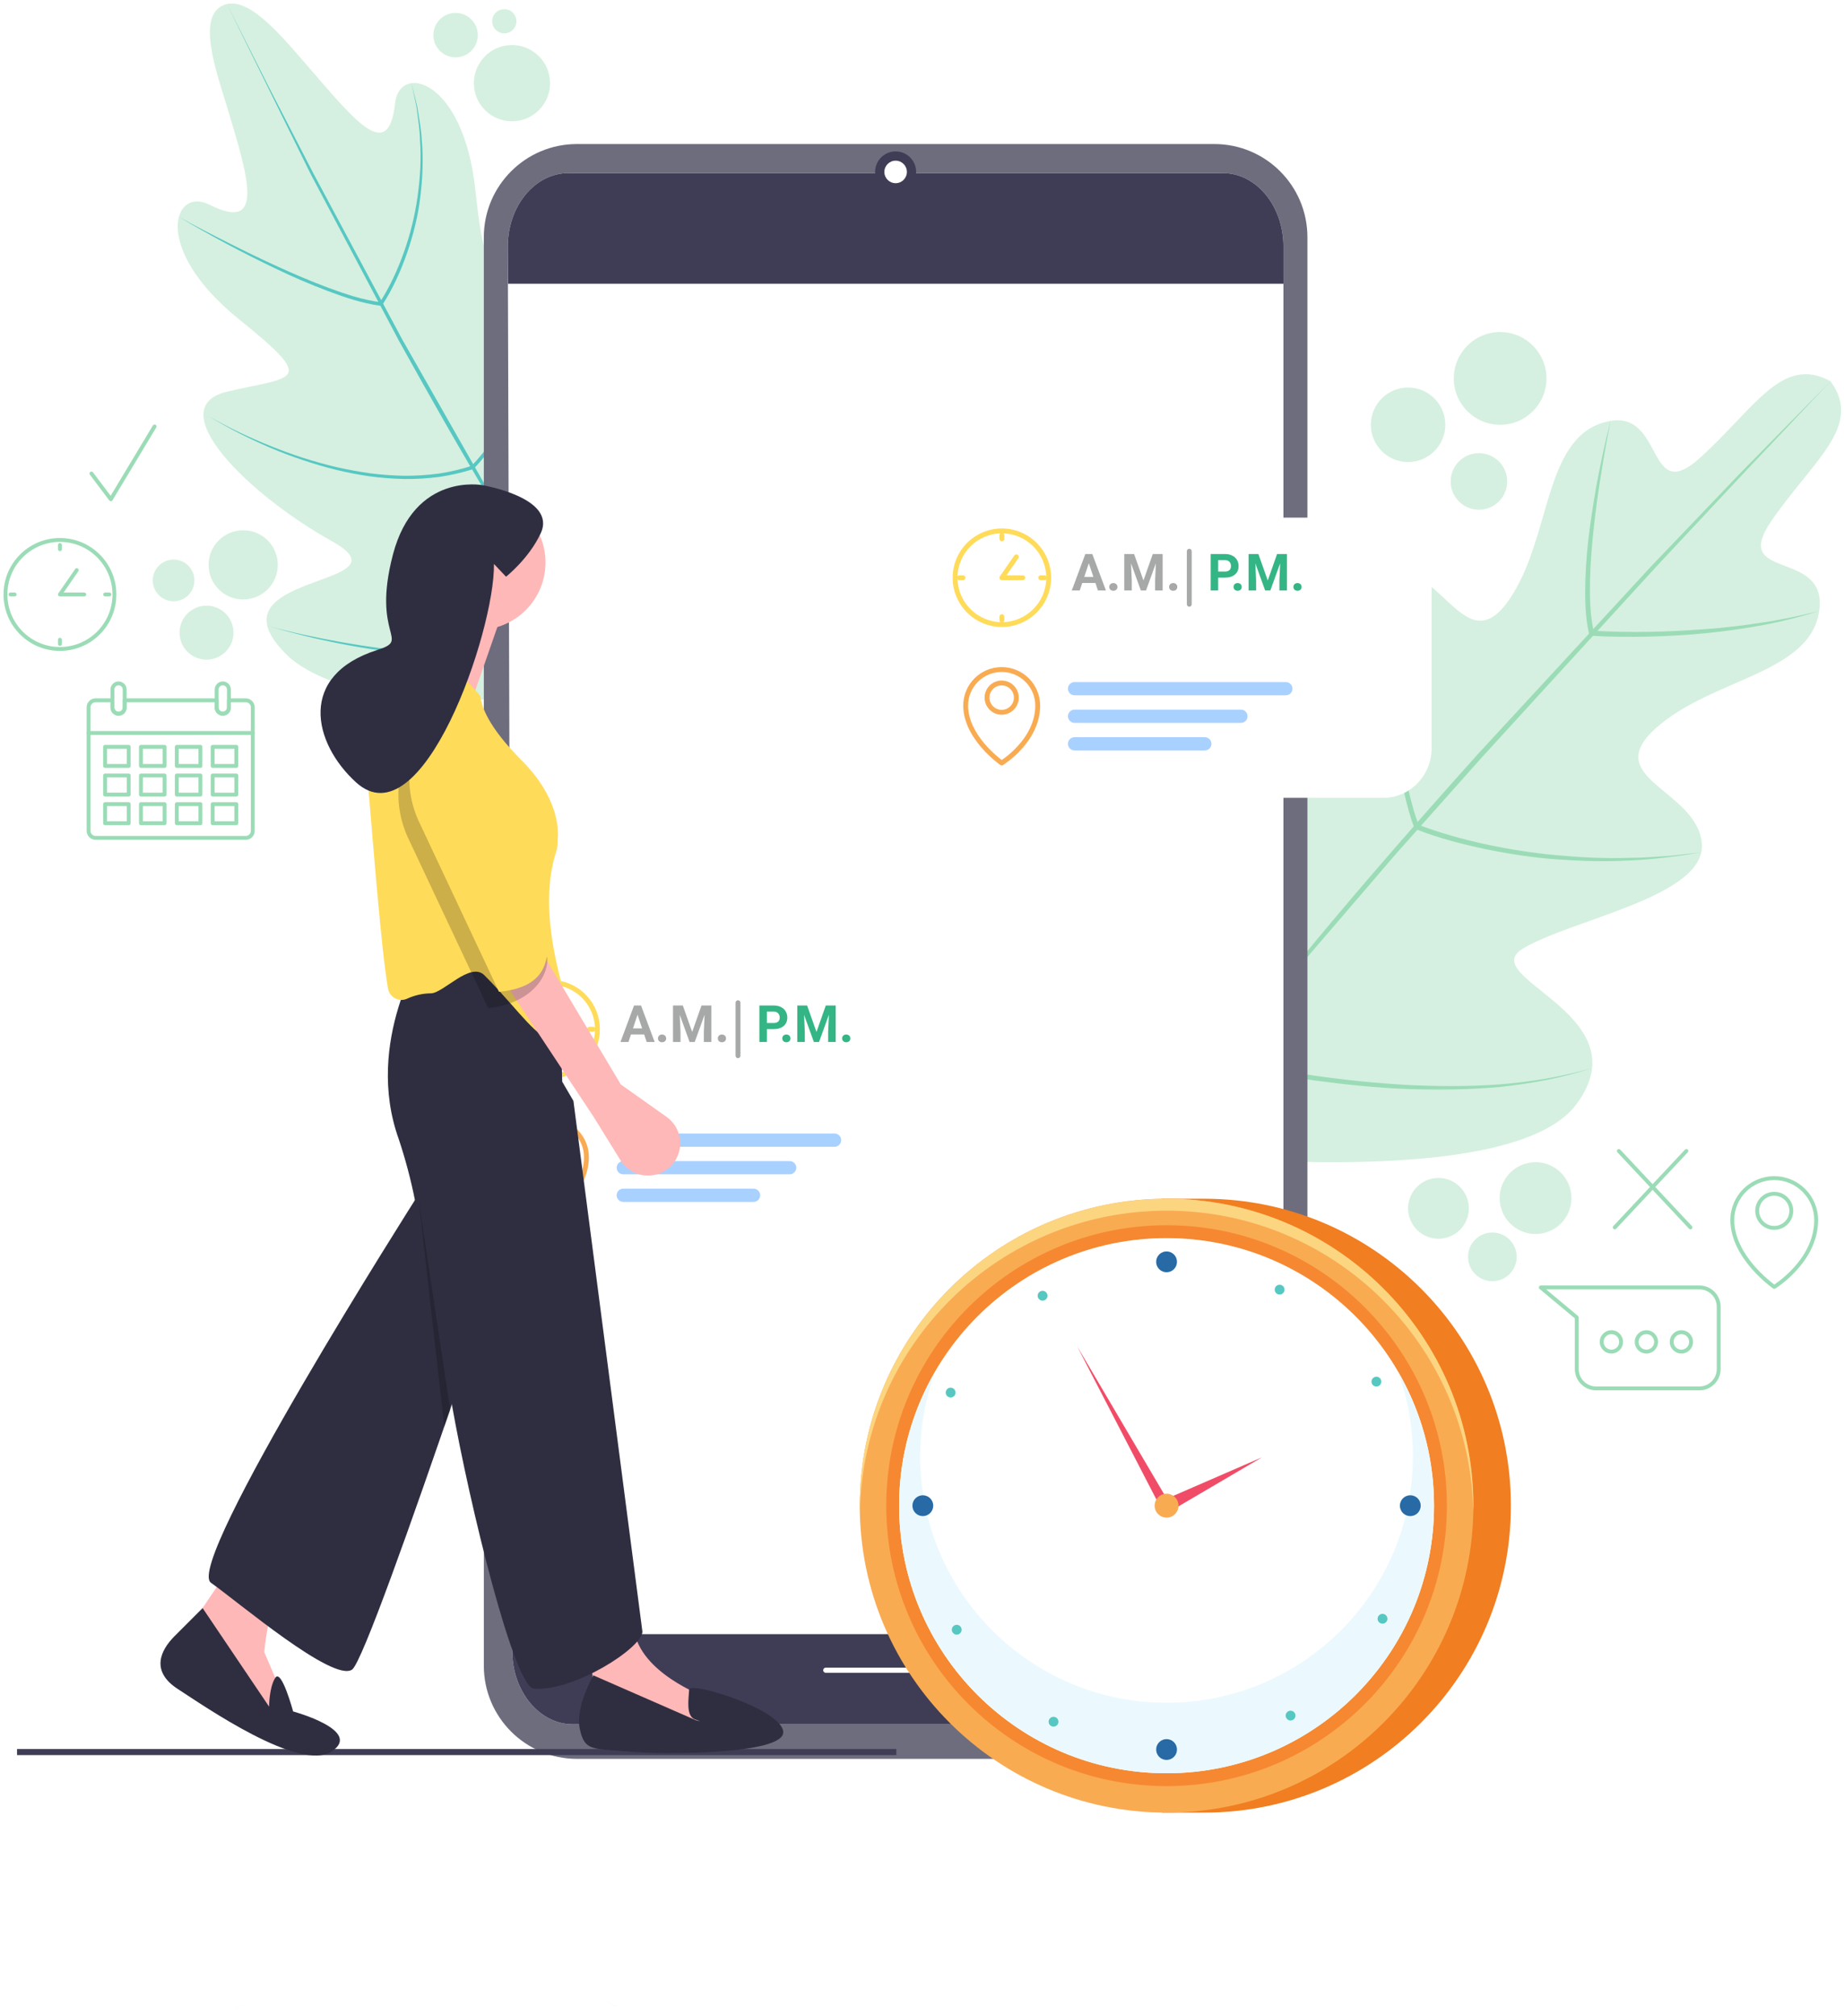 <svg xmlns="http://www.w3.org/2000/svg" xmlns:xlink="http://www.w3.org/1999/xlink" width="474" height="518" fill="none" xmlns:v="https://vecta.io/nano"><style><![CDATA[.B{fill:#fff}.C{fill:#ffdb5a}.D{fill:#f9ab52}.E{fill:#a7a9a8}.F{fill:#d5f0e0}.G{fill:#3f3d56}.H{fill:#ffb8b8}.I{fill:#2f2e41}.J{color-interpolation-filters:sRGB}]]></style><path d="M405.137 283.82c17.423-23.219-26.143-32.581-13.633-40.116s47.233-13.341 45.948-27.061-26.184-16.578-11.904-29.467 39.7-13.932 42.07-30.168-23.09-7.481-12.278-23.171 23.617-24.369 15.2-35.872c-12.496-6.859-19.446 6.962-33.603 19.714-7.92 7.133-9.725 2.024-12.541-3.087-2.22-4.025-5.067-8.052-12.026-6.089-15.792 4.452-13.536 29.796-24.468 45.622-6.756 9.78-11.649 4.231-17.652-1.32-3.71-3.43-7.846-6.861-13.108-6.67-13.772.501-15.034 35.685-20.888 49.064-2.753 6.297-7.517.329-13.953-5.639-7.24-6.712-16.595-13.424-27.588-2.688-20.769 20.281 1.964 109.124 1.964 109.124s91.037 11.043 108.46-12.176z" class="F"/><g fill="#9bdcb7"><path d="M470.54 97.965l-22.65 23.956-22.52 24.075-44.494 48.644-21.92 24.613-21.479 24.996c-7.148 8.344-14.055 16.887-20.941 25.444l-10.151 12.983-9.708 13.32c12.233-18.279 26.02-35.456 40.013-52.405 14.024-16.936 28.52-33.472 43.196-49.842l44.739-48.452 22.796-23.824 23.119-23.508z"/><path d="M413.998 108.141c-.886 4.508-1.712 9.026-2.416 13.559-.741 4.528-1.376 9.072-1.873 13.627s-.884 9.118-.991 13.684c-.081 4.548-.017 9.161 1.019 13.536l-.592-.502c4.872.275 9.795.374 14.697.298 4.908-.064 9.808-.348 14.703-.71 4.897-.345 9.773-.944 14.624-1.701 4.867-.692 9.661-1.779 14.449-2.924-4.702 1.445-9.488 2.668-14.334 3.585-4.85.886-9.735 1.612-14.646 2.087-4.909.504-9.84.76-14.773.889-4.936.1-9.864.098-14.815-.213-.294-.017-.529-.229-.593-.503-1.043-4.602-1.056-9.266-.937-13.876.149-4.616.554-9.212 1.201-13.77.623-4.562 1.355-9.104 2.241-13.616.915-4.507 1.867-9.004 3.036-13.45zm-59.181 38.443c.887 11.077 1.944 22.137 3.351 33.147.714 5.502 1.526 10.992 2.509 16.442 1.004 5.438 2.144 10.89 4.055 16.024l-.358-.369c5.7 2.177 11.679 3.845 17.694 5.136 6.025 1.287 12.128 2.239 18.27 2.788 6.138.559 12.316.873 18.488.66 3.091.005 6.17-.243 9.255-.44 1.545-.064 3.076-.288 4.613-.456l4.614-.509c-6.102 1.022-12.26 1.829-18.459 2.082-6.195.343-12.411.159-18.603-.277-6.197-.429-12.348-1.404-18.434-2.643-6.083-1.288-12.102-2.832-17.943-5.137-.172-.068-.299-.209-.357-.371-1.932-5.308-3.031-10.794-4.008-16.277-.96-5.489-1.739-11.003-2.31-16.536-.593-5.532-1.116-11.068-1.506-16.613l-.871-16.651zm-54.108 35.988c.335 7.627.78 15.247 1.389 22.853.588 7.607 1.288 15.206 2.224 22.772.955 7.563 2.023 15.116 3.563 22.568.772 3.724 1.635 7.431 2.737 11.059 1.103 3.621 2.391 7.203 4.182 10.487l-.418-.32c7.748 1.825 15.628 3.249 23.527 4.389 7.905 1.131 15.856 1.932 23.828 2.384 7.972.387 15.968.444 23.933-.163 7.958-.646 15.868-1.926 23.559-4.18-7.6 2.548-15.531 3.971-23.501 4.844-7.991.736-16.024.804-24.04.54-8.019-.301-16.004-1.146-23.95-2.214-7.944-1.119-15.845-2.463-23.676-4.319-.184-.044-.333-.165-.417-.32-1.849-3.437-3.135-7.089-4.236-10.768-1.099-3.684-1.948-7.425-2.707-11.179-1.504-7.51-2.577-15.09-3.381-22.693-.816-7.6-1.415-15.219-1.86-22.844-.397-7.628-.713-15.26-.756-22.896z"/></g><path d="M157.245 99.727c1.568-24.615-5.06-55.688-17.785-43.337s-14.495 18.435-17.275-7.605c-3.051-28.571-19.536-32.648-20.632-22.263-1.7 16.117-11.024 3.54-23.341-10.552C71.762 8.591 63.17-1.831 56.945 1.565S55.73 18.763 58.43 27.703c5.413 17.919 9.853 32.168-4.623 24.88-9.328-4.696-14.816 11.375 7.565 29.395 20.397 16.424 14.323 14.621-2.948 18.644s5.279 26.404 26.829 38.4-33.499 7.876-11.384 29.378c11.293 10.98 51.122 18.265 78.087 3.18 25.836-14.454 39.151-50.746 36.155-65.538-3.175-15.673-11.776-10.174-19.106-4.676-6.806 5.107-12.516 10.214-11.761-1.639z" class="F"/><g fill="#57c7c2"><path d="M58.334 1.047l10.972 21.719 11.163 21.617 22.961 42.896 24.064 42.28 6.271 10.422 3.152 5.202 3.244 5.142 6.509 10.276 6.696 10.156c-9.324-13.277-18.054-26.965-26.474-40.837-8.39-13.891-16.382-28.017-24.26-42.203L79.849 44.704 58.334 1.047z"/><path d="M53.637 106.918c5.115 2.988 10.491 5.507 15.977 7.707 5.48 2.22 11.119 4.043 16.864 5.395 2.879.654 5.781 1.182 8.7 1.592 2.924.374 5.864.589 8.807.636 2.943.014 5.881-.179 8.795-.567 2.905-.435 5.768-1.112 8.561-2.007l-.173.106c4.057-4.286 7.409-9.312 10.377-14.464 2.963-5.182 5.413-10.639 7.599-16.196.99-2.817 2.07-5.607 2.87-8.488.416-1.436.902-2.853 1.259-4.304l1.077-4.353c.395-1.444.696-2.908.975-4.379l.875-4.403c.505-2.949.881-5.921 1.328-8.884l-1.107 8.92-.765 4.432c-.243 1.48-.508 2.956-.868 4.413l-1.016 4.384c-.339 1.461-.806 2.891-1.203 4.337-.763 2.905-1.809 5.723-2.765 8.571-2.094 5.631-4.59 11.116-7.536 16.358-2.984 5.223-6.29 10.272-10.466 14.707l-.161.101-.013.004c-2.854.901-5.771 1.575-8.727 2.003-2.961.382-5.944.564-8.925.536-2.979-.062-5.952-.292-8.903-.686-2.947-.414-5.868-.992-8.756-1.694-5.765-1.444-11.408-3.347-16.871-5.663-5.449-2.343-10.768-5-15.809-8.115zm15.068 53.869c6.293 1.724 12.677 3.086 19.096 4.216 6.415 1.145 12.881 2.016 19.373 2.485 6.49.449 13.016.581 19.48-.059 6.44-.63 12.896-2.008 18.64-4.952 5.766-2.92 10.438-7.634 14.438-12.696 3.964-5.138 7.242-10.788 10.13-16.613 2.898-5.828 5.335-11.881 7.51-18.023s4.094-12.384 5.609-18.73c-2.805 12.739-6.868 25.242-12.488 37.06-2.804 5.908-6.129 11.59-10.104 16.814-4.029 5.139-8.751 9.966-14.677 12.998-5.914 2.997-12.47 4.354-18.979 4.968-6.529.605-13.101.49-19.613-.071-13.03-1.136-25.898-3.721-38.415-7.397zM45.986 55.752c4.147 2.279 8.347 4.455 12.575 6.572 4.216 2.139 8.475 4.195 12.773 6.152s8.645 3.813 13.061 5.464c4.411 1.631 8.924 3.137 13.552 3.729l-.423.191c2.628-4.055 4.7-8.541 6.324-13.133 1.636-4.601 2.812-9.367 3.487-14.207.677-4.832.985-9.744.62-14.628-.043-2.453-.428-4.875-.74-7.308-.115-1.224-.435-2.411-.678-3.612l-.772-3.601.883 3.576c.28 1.196.639 2.379.791 3.6.388 2.427.85 4.851.969 7.315.453 4.908.229 9.864-.369 14.756-.575 4.904-1.794 9.721-3.403 14.385-1.631 4.664-3.653 9.185-6.371 13.376-.093.143-.257.212-.415.191l-.009-.001c-4.776-.641-9.299-2.191-13.735-3.856-4.433-1.693-8.799-3.549-13.063-5.611-8.563-4.056-16.905-8.547-25.059-13.349z"/></g><path d="M141.397 21.37c0 5.408-4.385 9.793-9.795 9.793s-9.794-4.385-9.794-9.793 4.386-9.795 9.794-9.795 9.795 4.385 9.795 9.795zM122.818 9.027c0 3.153-2.557 5.711-5.71 5.711s-5.712-2.557-5.712-5.711 2.557-5.712 5.712-5.712 5.71 2.557 5.71 5.712zm9.92-3.565c0 1.717-1.392 3.109-3.108 3.109s-3.109-1.392-3.109-3.109 1.392-3.109 3.109-3.109 3.108 1.393 3.108 3.109zM71.401 145.135c0 4.91-3.981 8.892-8.892 8.892s-8.892-3.982-8.892-8.892 3.981-8.892 8.892-8.892 8.892 3.981 8.892 8.892zm-11.379 17.418c0 3.83-3.105 6.934-6.935 6.934s-6.933-3.104-6.933-6.934 3.104-6.933 6.933-6.933 6.935 3.104 6.935 6.933zm-10.049-13.422c0 2.956-2.396 5.353-5.353 5.353s-5.355-2.397-5.355-5.353 2.397-5.355 5.355-5.355 5.353 2.397 5.353 5.355zM377.564 310.472c0 4.312-3.496 7.808-7.81 7.808s-7.808-3.496-7.808-7.808 3.496-7.81 7.808-7.81 7.81 3.496 7.81 7.81zm26.374-2.635c0 5.095-4.132 9.227-9.226 9.227s-9.226-4.132-9.226-9.227 4.131-9.225 9.226-9.225 9.226 4.131 9.226 9.225zm-14.077 15.096c0 3.454-2.8 6.254-6.252 6.254s-6.253-2.8-6.253-6.254 2.798-6.252 6.253-6.252 6.252 2.799 6.252 6.252zM387.422 123.7c0 4.012-3.252 7.265-7.265 7.265s-7.265-3.253-7.265-7.265 3.252-7.265 7.265-7.265 7.265 3.252 7.265 7.265zm-15.906-14.557c0 5.284-4.284 9.569-9.57 9.569s-9.569-4.285-9.569-9.569 4.284-9.57 9.569-9.57 9.57 4.284 9.57 9.57zm26.006-11.912c0 6.578-5.333 11.912-11.912 11.912s-11.912-5.334-11.912-11.912 5.334-11.912 11.912-11.912 11.912 5.333 11.912 11.912z" class="F"/><g fill="#9bdcb7"><path d="M29.409 152.741h-.5c0 3.73-1.51 7.103-3.955 9.548s-5.818 3.955-9.548 3.955-7.103-1.511-9.548-3.955-3.955-5.818-3.955-9.548 1.511-7.104 3.955-9.548 5.818-3.956 9.548-3.956 7.103 1.511 9.548 3.956 3.955 5.818 3.955 9.548h.5.5c0-8.01-6.493-14.504-14.503-14.504S.903 144.731.903 152.741 7.396 167.244 15.406 167.244s14.503-6.493 14.503-14.503h-.5zm-10.088-6.538l-4.326 6.253c-.106.153-.119.352-.032.517s.256.268.443.268h6.259c.277 0 .5-.224.5-.5s-.223-.5-.5-.5h-5.305l3.784-5.469c.157-.228.1-.539-.127-.696s-.538-.1-.695.127z"/><use xlink:href="#C"/><use xlink:href="#C" y="24.348"/><path d="M28.119 152.241h-1.076c-.276 0-.5.224-.5.5s.224.5.5.5h1.076c.276 0 .5-.224.5-.5s-.224-.5-.5-.5zm-24.349 0H2.695c-.276 0-.5.224-.5.5s.224.5.5.5h1.075c.276 0 .5-.224.5-.5s-.224-.5-.5-.5zM456.068 315.493v-.5c-2.144-.004-3.879-1.738-3.883-3.884.004-2.144 1.739-3.878 3.883-3.882 2.144.004 3.88 1.738 3.884 3.882-.004 2.146-1.74 3.88-3.884 3.884v.5.5c2.697 0 4.884-2.185 4.884-4.884s-2.187-4.882-4.884-4.882-4.883 2.185-4.883 4.882 2.185 4.884 4.883 4.884v-.5zm0-12.786v-.5c-6.228.001-11.276 5.049-11.276 11.276.006 5.034 2.781 9.416 5.512 12.545s5.458 5.021 5.478 5.036c.163.113.378.12.547.016.025-.016 2.753-1.68 5.497-4.703s5.515-7.42 5.518-12.894c0-6.227-5.048-11.275-11.276-11.276v.5.5c2.84 0 5.405 1.149 7.266 3.01s3.01 4.427 3.01 7.266c.002 5.12-2.61 9.305-5.258 12.222-1.322 1.458-2.648 2.592-3.64 3.36-.497.384-.909.676-1.196.872l-.332.219-.11.071.26.426.285-.41-.112-.08c-.572-.414-3.207-2.395-5.681-5.375s-4.772-6.947-4.768-11.305c0-2.839 1.149-5.405 3.009-7.266s4.428-3.01 7.267-3.01v-.5zM23.109 121.967l4.979 6.61c.1.132.26.207.426.199s.317-.1.403-.241l11.244-18.704c.141-.238.065-.544-.171-.687s-.544-.065-.687.171l-10.862 18.069-4.533-6.02c-.166-.22-.48-.264-.7-.099s-.265.48-.099.702zM415.433 315.709l18.416-19.636c.189-.201.179-.517-.023-.706s-.517-.179-.706.022l-18.416 19.636c-.188.202-.179.518.022.707s.519.179.707-.023z"/><path d="M415.758 296.073l18.416 19.636c.188.202.506.212.707.023s.211-.505.023-.707l-18.416-19.636c-.19-.201-.506-.21-.707-.022s-.212.505-.023.706zM24.57 179.931v.5h3.832v1.38c0 1.142.923 2.074 2.069 2.076s2.075-.93 2.076-2.076v-1.38h22.648v1.38c.001 1.145.929 2.073 2.075 2.076 1.145-.003 2.075-.93 2.076-2.076v-1.38h3.831c.708.001 1.3.592 1.301 1.301v31.749c-.001.715-.591 1.299-1.301 1.3H24.57c-.715-.001-1.298-.582-1.299-1.3v-31.749c.002-.712.587-1.3 1.299-1.301v-.5-.5c-1.271.001-2.298 1.034-2.299 2.301v31.749c.001 1.271 1.03 2.3 2.299 2.3h38.607c1.265-.001 2.299-1.026 2.301-2.3v-31.749c-.003-1.269-1.035-2.299-2.301-2.301h-4.331c-.132 0-.26.053-.353.146s-.147.222-.147.354v1.88c-.001.589-.487 1.074-1.076 1.076s-1.073-.487-1.075-1.076v-1.88c0-.132-.053-.262-.147-.354s-.221-.146-.353-.146H32.048c-.131 0-.26.053-.353.146s-.147.222-.147.354v1.88c-.001.589-.486 1.074-1.076 1.076s-1.068-.484-1.069-1.076v-1.88c0-.132-.054-.262-.147-.354s-.222-.146-.353-.146H24.57v.5zm30.098 11.96v.5h5.572v3.91h-5.072v-4.41h-.5v.5-.5h-.5v4.91c0 .131.053.26.147.354s.223.146.353.146h6.072c.131 0 .26-.053.353-.146s.147-.223.147-.354v-4.91c0-.132-.053-.26-.147-.354s-.223-.146-.353-.146h-6.072c-.131 0-.26.053-.353.146s-.147.222-.147.354h.5zm0 7.362v.5h5.572v3.91h-5.072v-4.41h-.5v.5-.5h-.5v4.91c0 .132.053.26.147.353s.223.147.353.147h6.072c.131 0 .26-.054.353-.147s.147-.221.147-.353v-4.91c0-.132-.053-.26-.147-.353s-.223-.147-.353-.147h-6.072c-.131 0-.26.054-.353.147s-.147.221-.147.353h.5zm0 7.362v.5h5.572v3.91h-5.072v-4.41h-.5v.5-.5h-.5v4.91c0 .132.053.26.147.353s.223.147.353.147h6.072c.131 0 .26-.053.353-.147s.147-.221.147-.353v-4.91c0-.131-.053-.261-.147-.354s-.223-.146-.353-.146h-6.072c-.131 0-.26.053-.353.146s-.147.223-.147.354h.5zm-9.219-14.724v.5h5.571v3.91h-5.071v-4.41h-.5v.5-.5h-.5v4.91c0 .131.053.26.147.354s.221.146.353.146h6.071c.132 0 .26-.053.353-.146s.147-.223.147-.354v-4.91c0-.132-.053-.26-.147-.354s-.221-.146-.353-.146h-6.071c-.132 0-.26.053-.353.146s-.147.222-.147.354h.5zm0 7.362v.5h5.571v3.91h-5.071v-4.41h-.5v.5-.5h-.5v4.91c0 .132.053.26.147.353s.221.147.353.147h6.071c.132 0 .26-.054.353-.147s.147-.221.147-.353v-4.91c0-.132-.053-.26-.147-.353s-.221-.147-.353-.147h-6.071c-.132 0-.26.054-.353.147s-.147.221-.147.353h.5zm0 7.362v.5h5.571v3.91h-5.071v-4.41h-.5v.5-.5h-.5v4.91c0 .132.053.26.147.353s.221.147.353.147h6.071c.132 0 .26-.053.353-.147s.147-.221.147-.353v-4.91c0-.131-.053-.261-.147-.354s-.221-.146-.353-.146h-6.071c-.132 0-.26.053-.353.146s-.147.223-.147.354h.5z"/><path d="M36.23 191.891v.5h5.572v3.91h-5.072v-4.41h-.5v.5-.5h-.5v4.91c0 .131.054.26.146.354s.222.146.354.146h6.072c.131 0 .26-.053.353-.146s.147-.223.147-.354v-4.91c0-.132-.053-.26-.147-.354s-.223-.146-.353-.146h-6.072c-.132 0-.26.053-.354.146s-.146.222-.146.354h.5zm0 7.362v.5h5.572v3.91h-5.072v-4.41h-.5v.5-.5h-.5v4.91c0 .132.054.26.146.353s.222.147.354.147h6.072c.131 0 .26-.054.353-.147s.147-.221.147-.353v-4.91c0-.132-.053-.26-.147-.353s-.223-.147-.353-.147h-6.072c-.132 0-.26.054-.354.147s-.146.221-.146.353h.5zm0 7.362v.5h5.572v3.91h-5.072v-4.41h-.5v.5-.5h-.5v4.91c0 .132.054.26.146.353s.222.147.354.147h6.072c.131 0 .26-.053.353-.147s.147-.221.147-.353v-4.91c0-.131-.053-.261-.147-.354s-.223-.146-.353-.146h-6.072c-.132 0-.26.053-.354.146s-.146.223-.146.354h.5zm-9.219-14.724v.5h5.571v3.91h-5.071v-4.41h-.5v.5-.5h-.5v4.91c0 .131.053.26.146.354s.222.146.354.146h6.071c.132 0 .261-.053.354-.146s.146-.223.146-.354v-4.91c0-.132-.053-.26-.146-.354s-.222-.146-.354-.146h-6.071c-.132 0-.26.053-.354.146s-.146.222-.146.354h.5zm0 7.362v.5h5.571v3.91h-5.071v-4.41h-.5v.5-.5h-.5v4.91c0 .132.053.26.146.353s.222.147.354.147h6.071c.132 0 .261-.054.354-.147s.146-.221.146-.353v-4.91c0-.132-.053-.26-.146-.353s-.222-.147-.354-.147h-6.071c-.132 0-.26.054-.354.147s-.146.221-.146.353h.5zm0 7.362v.5h5.571v3.91h-5.071v-4.41h-.5v.5-.5h-.5v4.91c0 .132.053.26.146.353s.222.147.354.147h6.071c.132 0 .261-.053.354-.147s.146-.221.146-.353v-4.91c0-.131-.053-.261-.146-.354s-.222-.146-.354-.146h-6.071c-.132 0-.26.053-.354.146s-.146.223-.146.354h.5zm3.461-31.027v.5h.006c.581.001 1.069.486 1.07 1.077v4.645c-.001.59-.488 1.075-1.07 1.076h-.006c-.589-.001-1.068-.484-1.069-1.076v-4.645c.001-.593.481-1.076 1.069-1.077v-.5-.5c-1.146.001-2.069.933-2.069 2.077v4.645c0 1.143.923 2.075 2.069 2.076h.006c1.141-.002 2.068-.93 2.07-2.076v-4.645c-.002-1.147-.929-2.075-2.07-2.077h-.006v.5zm26.799 0v.5c.589.001 1.075.486 1.076 1.077v4.645c-.001.59-.487 1.075-1.076 1.076s-1.073-.486-1.075-1.076v-4.645c.001-.591.485-1.076 1.075-1.077v-.5-.5c-1.145.002-2.073.932-2.075 2.077v4.645c.001 1.146.929 2.074 2.075 2.076s2.075-.929 2.076-2.076v-4.645c-.001-1.147-.931-2.075-2.076-2.077v.5zm-34.5 13.244h42.208c.276 0 .5-.224.5-.5s-.224-.5-.5-.5H22.771c-.276 0-.5.222-.5.5s.224.5.5.5zM410.269 356.728v.5h26.564c3.013 0 5.456-2.443 5.456-5.456v-16.023c0-3.013-2.443-5.456-5.456-5.456h-40.771c-.21 0-.398.132-.47.329s-.011.42.15.555l9.071 7.567v13.028c0 3.013 2.443 5.456 5.456 5.456v-.5-.5c-2.461-.004-4.452-1.995-4.456-4.456V338.51c0-.148-.067-.289-.18-.384l-8.191-6.833h39.391c2.46.004 4.451 1.995 4.456 4.456v16.023c-.005 2.461-1.996 4.452-4.456 4.456h-26.564v.5zm6.435-11.943h-.5c-.003 1.103-.894 1.994-1.996 1.996s-1.995-.893-1.996-1.996.893-1.996 1.996-1.997 1.993.895 1.996 1.997h.5.5c0-1.654-1.342-2.997-2.996-2.997s-2.996 1.343-2.996 2.997 1.34 2.996 2.996 2.996 2.996-1.341 2.996-2.996h-.5zm8.996 0h-.5c-.002 1.103-.894 1.994-1.996 1.996s-1.995-.893-1.996-1.996.894-1.996 1.996-1.997 1.994.895 1.996 1.997h.5.5c0-1.654-1.34-2.997-2.996-2.997s-2.996 1.341-2.996 2.997 1.341 2.996 2.996 2.996 2.996-1.341 2.996-2.996h-.5zm8.997 0h-.5c-.001 1.103-.893 1.994-1.996 1.996s-1.995-.893-1.996-1.996.893-1.996 1.996-1.997 1.995.895 1.996 1.997h.5.5c0-1.656-1.341-2.997-2.996-2.997s-2.996 1.343-2.996 2.997 1.341 2.996 2.996 2.996 2.996-1.341 2.996-2.996h-.5z"/></g><path d="M336.072 427.985V60.945c0-13.219-10.716-23.936-23.935-23.936H148.302c-13.218 0-23.934 10.717-23.934 23.936V427.984c0 13.22 10.716 23.936 23.936 23.936h163.833c13.219 0 23.935-10.716 23.935-23.935z" fill="#6e6d7e"/><path d="M146.114 44.474h168.211c8.607 0 15.584 8.452 15.584 18.877V424.16c0 10.425-6.977 18.877-15.584 18.877H147.254c-8.606 0-15.584-8.452-15.584-18.877l-1.14-360.808c0-10.425 6.978-18.877 15.584-18.877z" class="B"/><path d="M131.653 419.872l.017 4.288c0 10.425 6.978 18.876 15.584 18.877h167.071c8.607-.001 15.584-8.452 15.584-18.877v-4.288H131.653z" class="G"/><path d="M212.268 429.813h37.028c.368 0 .666-.298.666-.666s-.298-.667-.666-.667h-37.028c-.368 0-.667.299-.667.667s.299.666.667.666z" class="B"/><g class="G"><path d="M329.909 63.352c0-10.425-6.977-18.877-15.584-18.877H146.114c-8.606 0-15.584 8.452-15.584 18.877l.058 9.559h199.321V63.352z"/><path d="M235.494 44.176c0 2.912-2.361 5.273-5.274 5.273s-5.275-2.361-5.275-5.273 2.361-5.275 5.275-5.275 5.274 2.361 5.274 5.275z"/></g><path d="M233.113 44.176c0 1.597-1.296 2.893-2.893 2.893s-2.894-1.296-2.894-2.893 1.295-2.893 2.894-2.893 2.893 1.295 2.893 2.893z" class="B"/><g filter="url(#A)" class="B"><path d="M355.539 203H222.461C215.58 203 210 197.29 210 190.244v-46.488c0-7.045 5.58-12.756 12.461-12.756h133.078c6.882 0 12.461 5.711 12.461 12.756v46.488c0 7.046-5.579 12.756-12.461 12.756z"/></g><use xlink:href="#D" class="B"/><use xlink:href="#E" class="C"/><path d="M261.249 143.071l-3.717 5.373h5.377" class="B"/><g class="C"><use xlink:href="#F"/><use xlink:href="#G"/><use xlink:href="#H"/><use xlink:href="#I"/><use xlink:href="#J"/></g><use xlink:href="#K" class="B"/><use xlink:href="#L" class="D"/><g fill="#a9d1ff"><use xlink:href="#M"/><use xlink:href="#N"/><path d="M311.403 191.115c0 .94-.763 1.702-1.703 1.702h-33.485c-.941 0-1.703-.762-1.703-1.702s.762-1.703 1.703-1.703H309.7c.94 0 1.703.762 1.703 1.703z"/></g><path d="M281.578 149.79h-3.386l-.644 1.932h-2.054l3.49-9.374h1.789l3.509 9.374h-2.054l-.65-1.932zm-2.865-1.564h2.344l-1.179-3.509-1.165 3.509zm6.419 2.581c0-.296.099-.536.296-.721s.453-.276.753-.276.556.092.754.276.302.425.302.721-.099.531-.296.715-.451.27-.76.27c-.304 0-.556-.09-.753-.27s-.296-.423-.296-.715zm6.386-8.459l2.408 6.798 2.395-6.798h2.537v9.374h-1.938v-2.563l.193-4.423-2.53 6.986h-1.326l-2.524-6.979.193 4.416v2.563h-1.931v-9.374h2.523zm9.001 8.459c0-.296.098-.536.296-.721s.453-.276.753-.276.556.092.753.276.303.425.303.721-.099.531-.296.715-.451.27-.76.27-.556-.09-.753-.27-.296-.423-.296-.715z" class="E"/><path d="M313.131 148.419v3.303h-1.932v-9.374h3.657c.704 0 1.322.129 1.854.386.537.258.949.625 1.236 1.101s.432 1.011.432 1.616c0 .919-.316 1.644-.947 2.176-.626.528-1.495.792-2.607.792h-1.693zm0-1.564h1.725c.511 0 .899-.121 1.165-.361s.406-.584.406-1.03c0-.459-.135-.831-.406-1.114s-.643-.429-1.12-.438h-1.77v2.943zm3.953 3.952c0-.296.098-.536.296-.721s.453-.276.753-.276c.305 0 .556.092.753.276s.303.425.303.721-.099.531-.296.715-.451.27-.76.27-.556-.09-.753-.27-.296-.423-.296-.715zm6.386-8.459l2.408 6.798 2.395-6.798h2.537v9.374h-1.938v-2.563l.193-4.423-2.53 6.986h-1.327l-2.523-6.979.193 4.416v2.563h-1.931v-9.374h2.523zm9.001 8.459c0-.296.098-.536.296-.721s.453-.276.753-.276c.305 0 .556.092.753.276s.303.425.303.721-.099.531-.296.715-.451.27-.76.27-.556-.09-.753-.27-.296-.423-.296-.715z" fill="#34b586"/><use xlink:href="#O" class="E"/><g filter="url(#B)" class="B"><path d="M239.539 319H106.461c-6.881 0-12.461-5.71-12.461-12.756v-46.488c0-7.045 5.58-12.756 12.461-12.756h133.078c6.882 0 12.461 5.711 12.461 12.756v46.488c0 7.046-5.579 12.756-12.461 12.756z"/></g><use xlink:href="#D" x="-116" y="116" class="B"/><use xlink:href="#E" x="-116" y="116" class="C"/><path d="M145.249 259.071l-3.717 5.373h5.377" class="B"/><g class="C"><use xlink:href="#F" x="-116" y="116"/><use xlink:href="#G" x="-116" y="116"/><use xlink:href="#H" x="-116" y="116"/><use xlink:href="#I" x="-116" y="116"/><use xlink:href="#J" x="-116" y="116"/></g><use xlink:href="#K" x="-116" y="116" class="B"/><use xlink:href="#L" x="-116" y="116" class="D"/><g fill="#a9d1ff"><use xlink:href="#M" x="-116" y="116"/><use xlink:href="#N" x="-116" y="116"/><path d="M195.403 307.115c0 .94-.763 1.702-1.703 1.702h-33.485c-.941 0-1.703-.762-1.703-1.702s.762-1.703 1.703-1.703H193.7c.94 0 1.703.762 1.703 1.703z"/></g><path d="M165.578 265.79h-3.386l-.644 1.932h-2.054l3.49-9.374h1.789l3.509 9.374h-2.054l-.65-1.932zm-2.865-1.564h2.344l-1.179-3.509-1.165 3.509zm6.419 2.581c0-.296.099-.536.296-.721s.453-.276.753-.276.556.092.754.276.302.425.302.721-.099.531-.296.715-.451.27-.76.27-.556-.09-.753-.27-.296-.423-.296-.715zm6.386-8.459l2.408 6.798 2.395-6.798h2.537v9.374h-1.938v-2.563l.193-4.423-2.53 6.986h-1.326l-2.524-6.979.193 4.416v2.563h-1.931v-9.374h2.523zm9.001 8.459c0-.296.098-.536.296-.721s.453-.276.753-.276.556.092.753.276.303.425.303.721-.099.531-.296.715-.451.27-.76.27-.556-.09-.753-.27-.296-.423-.296-.715z" class="E"/><path d="M197.131 264.419v3.303h-1.932v-9.374h3.657c.704 0 1.322.129 1.854.386s.949.625 1.236 1.101.432 1.011.432 1.616c0 .919-.316 1.644-.947 2.176s-1.495.792-2.607.792h-1.693zm0-1.564h1.725c.511 0 .899-.121 1.165-.361.271-.24.406-.584.406-1.03 0-.459-.135-.831-.406-1.114s-.643-.429-1.12-.438h-1.77v2.943zm3.953 3.952c0-.296.098-.536.296-.721s.453-.276.753-.276.556.092.753.276.303.425.303.721-.099.531-.296.715-.451.27-.76.27-.556-.09-.753-.27-.296-.423-.296-.715zm6.386-8.459l2.408 6.798 2.395-6.798h2.537v9.374h-1.938v-2.563l.193-4.423-2.53 6.986h-1.327l-2.523-6.979.193 4.416v2.563h-1.931v-9.374h2.523zm9.001 8.459c0-.296.098-.536.296-.721s.453-.276.753-.276.556.092.753.276.303.425.303.721-.099.531-.296.715-.451.27-.76.27-.556-.09-.753-.27-.296-.423-.296-.715z" fill="#34b586"/><use xlink:href="#O" x="-116" y="116" class="E"/><path d="M158.605 515.595c-1.193-.421-2.271-.994-3.115-1.775.85.784 1.947 1.341 3.146 1.761-.011.004-.02.008-.031.014zm-3.116-1.776l-.02-.017c.007.005.013.011.02.017zm-65.897 2.454v-3.696c.001 0-.001 0 0 0v3.696zm-29.388-.288l-.017-.006c1.708-.427 3.287-1.096 4.435-2.153-1.145 1.055-2.715 1.731-4.417 2.159zm4.419-2.161l.025-.023-.025.023z" fill="#fcd09d"/><path d="M81.928 309.271l.607-5.715-.607 5.715z" fill="#95a3aa"/><path d="M137.366 159.375c8.662-.455 11.703-4.163 11.703-6.95v-2.539 2.539c0 2.787-3.041 6.495-11.703 6.95z" fill="#adcadd"/><path d="M149.91 303.88c8.031-1.705 8.11-3.944 6.21-6.635 1.9 2.691 1.82 4.93-6.21 6.635z" fill="#ef919e"/><path d="M114.581 306.571h-.001c5.748 0 11.93-.207 18.396-.668 7.76-.555 13.205-1.231 16.934-2.023-3.729.792-9.174 1.468-16.933 2.023-6.467.461-12.649.668-18.396.668z" fill="#080f17"/><path d="M151.53 248.979l.08-4.968.003-.091-.003.091-.08 4.968zm.083-5.078l.004-.089-.004.089zm.004-.105l.004-.092-.004.092zm.004-.099l.003-.088-.003.088zm.004-.104l.003-.085-.003.085zm.004-.11l.003-.084-.003.084zm.004-.106l.003-.069-.003.069zm.004-.096l.003-.081-.003.081zm.004-.11l.004-.078-.004.078zm.005-.115l.002-.049-.002.049zm.004-.102c.002-.018.002-.038.003-.057l-.003.057zm.004-.1l.004-.068-.004.068zm.006-.113l.002-.041-.002.041zm.005-.117l.001-.032-.001.032zm.009-.204c0-.004.002-.011.002-.015 0 .006 0 .009-.002.015z" fill="#cc9dbe"/><path d="M85.758 234.223v-.002.002zm.003-.062v-.014.014zm.003-.068v-.022.022zm.001-.062c.001-.014.001-.027.001-.042l-.001.042zm.003-.066l.097-4.438-.097 4.438z" fill="#ef334c"/><path d="M202.274 193.212l1.806-3.211-1.806 3.211z" fill="#c7b2b8"/><g fill="#f7a5ba"><path d="M175.129 247.97c-.836-.61-1.639-1.29-2.4-2.026-.005-.007-.012-.014-.019-.02.007.006.012.013.019.02.761.736 1.564 1.416 2.4 2.026z"/><path d="M172.702 245.916c-.004-.003-.008-.007-.012-.011l.012.011zm-.022-.02c-.003-.004-.006-.007-.008-.009s.005.005.008.009zm-.019-.02c-.004-.004-.008-.007-.011-.011.003.004.007.008.011.011zm-.02-.019l-.012-.012.012.012zm-.02-.02c-.005-.005-.012-.012-.019-.017.007.005.012.012.019.017zm-.021-.02l-.019-.018.019.018zm-.027-.026l-.013-.012c.005.004.009.008.013.012zm-.021-.022c-.004-.004-.008-.006-.012-.01.004.002.008.006.012.01zm-.022-.021c-.004-.003-.006-.005-.01-.009.004.002.006.006.01.009zm-.021-.02c-.003-.003-.005-.007-.009-.009.004.002.006.006.009.009zm-.021-.021l-.011-.011.011.011zm-.023-.023l-.017-.017.017.017zm-.025-.025c-.004-.004-.008-.008-.014-.012.006.004.01.008.014.012zm-.022-.022l-.012-.012.012.012zm-.021-.021l-.013-.012.013.012zm-.021-.021l-.015-.015c.004.005.009.009.015.015zm-.022-.02l-.044-.044c.016.014.03.029.044.044zm-.046-.048l-.019-.019.019.019zm-.024-.024l-.018-.018.018.018zm-.023-.023l-.017-.017c.006.005.012.012.017.017zm-.021-.023l-.022-.02.022.02zm-.023-.021l-.069-.071.069.071zm-.071-.072c-.006-.008-.013-.015-.021-.023l.021.023zm-.024-.025c-.006-.007-.013-.014-.02-.02.007.006.014.013.02.02zm-.024-.024c-.006-.007-.013-.014-.02-.02.007.006.014.013.02.02zm-.022-.024l-.071-.072.071.072zm-.072-.072l-.023-.026.023.026zm-.024-.027c-1.687-1.736-4.026-4.425-6.727-7.681 2.703 3.256 5.04 5.945 6.727 7.681zm-6.73-7.684c-.01-.013-.022-.027-.033-.04.011.013.023.027.033.04zm-.044-.053c-.008-.01-.014-.019-.022-.027.006.008.016.019.022.027zm-.041-.05l-.013-.016c.004.004.009.011.013.016zm-.039-.046s-.001-.002-.002-.003.002.001.002.003z"/></g><path d="M230.407 449.391H4.38v1.563H230.407v-1.563z" class="G"/><path d="M87.285 390.737s-12.764 17.293-15.646 20.175-3.706 13.587-3.706 13.587l4.941 11.529-2.882 5.764-22.233-22.234 23.88-35.408 15.646 6.587z" class="H"/><path d="M141.633 284.923S95.433 425.697 90.493 428.99s-29.273-17.38-36.272-22.321 52.828-98.934 52.828-98.934c-9.47-30.879-4.941-38.046-4.941-38.046l39.526 15.234zM69.169 438.498s0-4.941 1.59-7.406 4.586 8.641 4.586 8.641 18.116 4.941 9.882 10.294-32.527-11.529-39.526-16.058-4.529-9.881-.824-13.587l7.205-7.205 17.087 25.321z" class="I"/><g class="H"><path d="M156.456 399.795l6.999 20.999c3.294 10.293 18.94 15.645 18.94 15.645l2.882 7.412-8.647 4.117-25.115-6.176s.823-8.235.823-11.117-13.175-27.174-13.175-27.174l17.293-3.706zm-33.528-237.979c9.551 0 17.293-7.742 17.293-17.293s-7.742-17.293-17.293-17.293-17.292 7.743-17.292 17.293 7.742 17.293 17.292 17.293z"/><path d="M114.459 153.581c0 2.47-12.352 21.41-12.352 21.41l18.095 8.076 8.256-23.722-13.999-5.764z"/></g><path d="M130.929 243.75c3.397-.017 6.666 1.298 9.104 3.663s3.852 5.593 3.938 8.989l.545 21.521 2.882 4.941 17.733 136.361c0 4.117-17.608 15.472-27.902 14.648-5.091-.407-16.508-47.188-21.038-72.8l-9.533-52.724c-1.055-5.282-2.438-10.493-4.138-15.603-9.059-25.116 6.587-48.996 6.587-48.996h21.822 0zm47.966 198.248s2.264.617-.206-.206-1.647-5.353-1.546-7.654 24.191 5.183 24.191 10.948-30.88 5.764-39.938 4.94-11.117 0-12.352-5.764 3.5-13.793 3.5-13.793l26.351 11.529z" class="I"/><path d="M110.742 255.225c3.22 0 10.145-8.271 13.77-4.646 2.636 2.636 4.873 5.168 6.846 7.402 5.665 6.413 10.617 12.29 14.059 8.073.52-.637-1.229.835.229-.157.605-.412 1.067-1.002 1.322-1.688s.29-1.434.101-2.141c-4.994-15.644-8.103-30.631-4.133-43.15.295-.993.436-2.026.418-3.063 0-.151.007-.303.021-.455.21-2.31.157-10.584-9.323-20.064-8.664-8.664-10.326-13.988-10.545-16.39-.052-.56-14.018-15.05-14.018-15.05-.731-.307-1.545-.358-2.308-.143s-1.433.681-1.897 1.323l-4.474 6.151c-4.863 9.629-6.985 20.409-6.135 31.162 1.211 13.958 3.314 41.561 5.041 51.517.143.908.624 1.727 1.347 2.294.498.386 1.091.629 1.717.703s1.259-.023 1.833-.282c1.921-.895 4.01-1.37 6.129-1.396z" class="C"/><path opacity=".2" d="M114.221 366.675l-6.6-58.368 8.115 54.067-1.515 4.301z" fill="#000"/><path d="M125.347 149.898c1.58 0 2.86-1.792 2.86-4.003s-1.28-4.003-2.86-4.003-2.859 1.792-2.859 4.003 1.28 4.003 2.859 4.003z" class="H"/><path d="M159.593 278.653l11.755 8.319c1.023.724 1.869 1.67 2.474 2.768s.954 2.318 1.02 3.57-.152 2.503-.638 3.658-1.228 2.186-2.169 3.014c-.907.797-1.976 1.387-3.134 1.728s-2.377.427-3.571.249-2.335-.614-3.343-1.278-1.86-1.54-2.495-2.566l-6.802-10.998-23.937-36.176 9.918-7.297 20.922 35.009z" fill="#feb8b8"/><path opacity=".2" d="M140.716 246.234c.047 6.411-6.289 11.978-15.238 12.784l-20.53-43.621c-2.155-4.579-2.962-9.676-2.327-14.696s2.686-9.756 5.913-13.654l20.724 25.186c.643 10.948 5.315 22.296 11.458 34.001z" fill="#000"/><path d="M140.716 243.444c.047 6.411-3.499 10.583-12.448 11.388l-20.53-43.621c-2.155-4.578-2.962-9.675-2.327-14.695s2.686-9.756 5.912-13.654l20.725 25.185c.643 10.949 2.524 23.692 8.668 35.397z" class="C"/><path d="M130.077 148.183l-3.104-3.281C127.231 162.177 108.5 216.5 91.5 201c-11.096-10.117-15-27.5 5.5-34 8.774-2.782-1.556-3.309 4-24.5s22.98-17.845 22.98-17.845S143.218 127.86 139 137c-3 6.5-8.923 11.183-8.923 11.183z" class="I"/><path d="M309.511 308c43.556 0 78.865 35.309 78.865 78.865s-35.309 78.867-78.865 78.867h-10.819v-157.72l10.819-.012z" fill="#f17e20"/><path d="M378.731 386.865c0 43.556-35.31 78.867-78.866 78.867S221 430.421 221 386.865 256.309 308 299.865 308s78.866 35.309 78.866 78.865z" class="D"/><path d="M378.692 388.4c-.82-42.845-35.784-77.331-78.827-77.331S221.86 345.555 221.04 388.4l-.04-1.535C221 343.309 256.309 308 299.865 308s78.866 35.309 78.866 78.865c0 .515-.028 1.023-.039 1.535z" fill="#fcd581"/><path d="M299.865 458.923c-39.796 0-72.057-32.26-72.057-72.058s32.261-72.057 72.057-72.057 72.058 32.263 72.058 72.057-32.262 72.058-72.058 72.058zm0-140.804c-37.968 0-68.748 30.778-68.748 68.746s30.78 68.75 68.748 68.75c37.432 0 67.876-29.915 68.731-67.14l.017-1.61v-.065-.02-.049-.02-.136-.01-.066-.003c-.198-37.799-30.901-68.377-68.748-68.377z" fill="#f68831"/><path d="M368.613 386.865c0 37.97-30.778 68.75-68.748 68.75s-68.748-30.78-68.748-68.75 30.78-68.747 68.748-68.747 68.748 30.779 68.748 68.747z" class="B"/><path d="M299.865 455.613c-37.968 0-68.746-30.778-68.746-68.748 0-12.576 3.393-24.353 9.29-34.496-2.497 6.802-3.86 14.148-3.86 21.815 0 34.968 28.348 63.316 63.316 63.316s63.318-28.348 63.318-63.316c0-7.667-1.364-15.013-3.86-21.815 5.84 10.043 9.225 21.69 9.29 34.127v.003.066.01.136.02.049.02.065l-.017 1.61c-.855 37.225-31.299 67.138-68.731 67.138z" fill="#ebf9fe"/><path d="M324.405 374.436l-24.489 10.636-23.031-39.149 22.39 43.261 25.13-14.748z" fill="#f14c67"/><path d="M302.935 386.865c0 1.696-1.375 3.07-3.07 3.07s-3.068-1.374-3.068-3.07 1.374-3.068 3.068-3.068 3.07 1.375 3.07 3.068z" class="D"/><path d="M302.541 324.213c0 1.478-1.198 2.675-2.676 2.675s-2.674-1.197-2.674-2.675 1.197-2.676 2.674-2.676 2.676 1.199 2.676 2.676zm0 125.307c0 1.476-1.198 2.673-2.676 2.673s-2.674-1.197-2.674-2.673 1.197-2.676 2.674-2.676 2.676 1.197 2.676 2.676zm62.652-62.655c0 1.479-1.196 2.676-2.674 2.676s-2.675-1.197-2.675-2.676 1.197-2.674 2.675-2.674 2.674 1.197 2.674 2.674zm-125.305 0c0 1.479-1.197 2.676-2.675 2.676s-2.676-1.197-2.676-2.676 1.199-2.674 2.676-2.674 2.675 1.197 2.675 2.674z" fill="#276aa5"/><path d="M330.043 331.944c-.324.617-1.087.857-1.704.532s-.856-1.085-.534-1.703 1.087-.856 1.704-.532.856 1.086.534 1.703zm-58.118 111.015c-.322.617-1.085.856-1.702.532s-.856-1.086-.532-1.703 1.085-.856 1.702-.533.856 1.086.532 1.704zm82.863-25.918c-.619-.322-.856-1.085-.533-1.702s1.086-.856 1.704-.534.856 1.087.532 1.704-1.086.856-1.703.532zm-111.015-58.116c-.617-.322-.856-1.085-.532-1.702s1.086-.856 1.703-.532.856 1.085.533 1.702-1.086.856-1.704.532zm110.674-2.846c-.6.354-1.374.156-1.728-.444s-.156-1.375.445-1.73 1.373-.156 1.728.446.156 1.373-.445 1.728zm-107.878 63.748c-.6.354-1.374.154-1.729-.444s-.155-1.375.444-1.73 1.375-.154 1.729.444.155 1.375-.444 1.73zm84.084 21.621c-.354-.6-.156-1.375.446-1.729s1.373-.155 1.728.444.156 1.374-.444 1.729-1.375.155-1.73-.444zm-63.748-107.879c-.354-.601-.156-1.374.444-1.729s1.375-.155 1.73.445.154 1.374-.444 1.728-1.375.156-1.73-.444z" fill="#57c7c2"/><defs><filter id="A" x="174" y="97" width="230" height="144" filterUnits="userSpaceOnUse" class="J"><feFlood flood-opacity="0" result="A"/><feColorMatrix in="SourceAlpha" values="0 0 0 0 0 0 0 0 0 0 0 0 0 0 0 0 0 0 127 0"/><feOffset dy="2"/><feGaussianBlur stdDeviation="18"/><feColorMatrix values="0 0 0 0 0 0 0 0 0 0 0 0 0 0 0 0 0 0 0.1 0"/><feBlend in2="A"/><feBlend in="SourceGraphic"/></filter><filter id="B" x="58" y="213" width="230" height="144" filterUnits="userSpaceOnUse" class="J"><feFlood flood-opacity="0" result="A"/><feColorMatrix in="SourceAlpha" values="0 0 0 0 0 0 0 0 0 0 0 0 0 0 0 0 0 0 127 0"/><feOffset dy="2"/><feGaussianBlur stdDeviation="18"/><feColorMatrix values="0 0 0 0 0 0 0 0 0 0 0 0 0 0 0 0 0 0 0.1 0"/><feBlend in2="A"/><feBlend in="SourceGraphic"/></filter><path id="C" d="M14.906 140.029v1.076c0 .276.224.5.5.5s.5-.224.5-.5v-1.076c0-.276-.224-.5-.5-.5s-.5.224-.5.5z"/><path id="D" d="M269.562 148.444c0 6.645-5.386 12.031-12.03 12.031s-12.031-5.386-12.031-12.031 5.387-12.029 12.031-12.029 12.03 5.385 12.03 12.029z"/><path id="E" d="M269.562 148.444h-.625c0 3.152-1.276 6-3.34 8.065s-4.913 3.342-8.065 3.342-5.999-1.276-8.066-3.342-3.34-4.913-3.341-8.065 1.276-5.999 3.341-8.064 4.914-3.341 8.066-3.341 5.998 1.276 8.065 3.341 3.34 4.913 3.34 8.064h.625.624c0-6.989-5.665-12.653-12.654-12.655s-12.655 5.666-12.655 12.655 5.665 12.655 12.655 12.655 12.654-5.666 12.654-12.655h-.624z"/><path id="F" d="M260.736 142.716l-3.718 5.373c-.132.191-.148.439-.04.646s.32.334.554.334h5.377c.345 0 .624-.28.624-.625s-.279-.624-.624-.624h-4.185l3.038-4.393c.196-.284.126-.674-.158-.87s-.672-.125-.868.159z"/><path id="G" d="M256.908 137.524v.924c0 .344.278.624.624.624s.624-.28.624-.624v-.924c0-.345-.279-.625-.624-.625s-.624.28-.624.625z"/><path id="H" d="M256.908 158.441v.924c0 .346.278.624.624.624s.624-.278.624-.624v-.924c0-.344-.279-.624-.624-.624s-.624.28-.624.624z"/><path id="I" d="M268.453 147.82h-.924c-.345 0-.625.28-.625.624s.28.625.625.625h.924c.344 0 .624-.28.624-.625s-.28-.624-.624-.624z"/><path id="J" d="M247.536 147.82h-.926c-.344 0-.624.28-.624.624s.28.625.624.625h.926c.344 0 .624-.28.624-.625s-.28-.624-.624-.624z"/><path id="K" d="M257.482 183.013c-2.08 0-3.765-1.686-3.765-3.766s1.685-3.766 3.765-3.766 3.767 1.686 3.767 3.766-1.687 3.766-3.767 3.766zm0-10.985c-5.112 0-9.257 4.145-9.257 9.259 0 8.317 9.257 14.75 9.257 14.75s9.258-5.649 9.258-14.75c0-5.114-4.144-9.259-9.258-9.259z"/><path id="L" d="M257.482 183.013v-.626c-1.733-.003-3.135-1.406-3.138-3.14.003-1.734 1.404-3.136 3.138-3.139 1.735.003 3.138 1.405 3.141 3.139-.003 1.734-1.407 3.137-3.141 3.14v.626.627c2.427-.001 4.393-1.967 4.393-4.393s-1.966-4.391-4.393-4.392-4.391 1.966-4.391 4.392 1.965 4.392 4.391 4.393v-.627zm0-10.985v-.627c-5.458.002-9.883 4.426-9.883 9.886.008 4.4 2.422 8.2 4.783 10.905 2.368 2.708 4.717 4.34 4.743 4.359.203.141.472.149.684.02.032-.02 2.39-1.458 4.766-4.075s4.789-6.437 4.792-11.209c0-5.46-4.425-9.884-9.885-9.886v.627.627c2.386 0 4.541.965 6.105 2.528s2.526 3.717 2.527 6.104c.003 4.328-2.209 7.881-4.466 10.366-1.127 1.242-2.258 2.21-3.103 2.863-.423.328-.773.576-1.017.743l-.28.185-.092.059.326.534.358-.514-.094-.068c-.482-.348-2.735-2.043-4.843-4.583-2.116-2.543-4.058-5.913-4.053-9.585.002-2.386.966-4.54 2.53-6.104s3.717-2.528 6.102-2.528v-.627z"/><path id="M" d="M332.225 176.951c0 .94-.762 1.702-1.702 1.702h-54.308c-.941 0-1.703-.762-1.703-1.702s.762-1.703 1.703-1.703h54.308c.94 0 1.702.762 1.702 1.703z"/><path id="N" d="M320.683 184.033c0 .94-.763 1.702-1.702 1.702h-42.767c-.94 0-1.702-.762-1.702-1.702s.762-1.702 1.702-1.702h42.767c.939 0 1.702.762 1.702 1.702z"/><path id="O" d="M305.078 141.625v13.638c0 .345.281.625.626.625s.624-.28.624-.625v-13.638c0-.345-.28-.624-.624-.624s-.626.279-.626.624z"/></defs></svg>